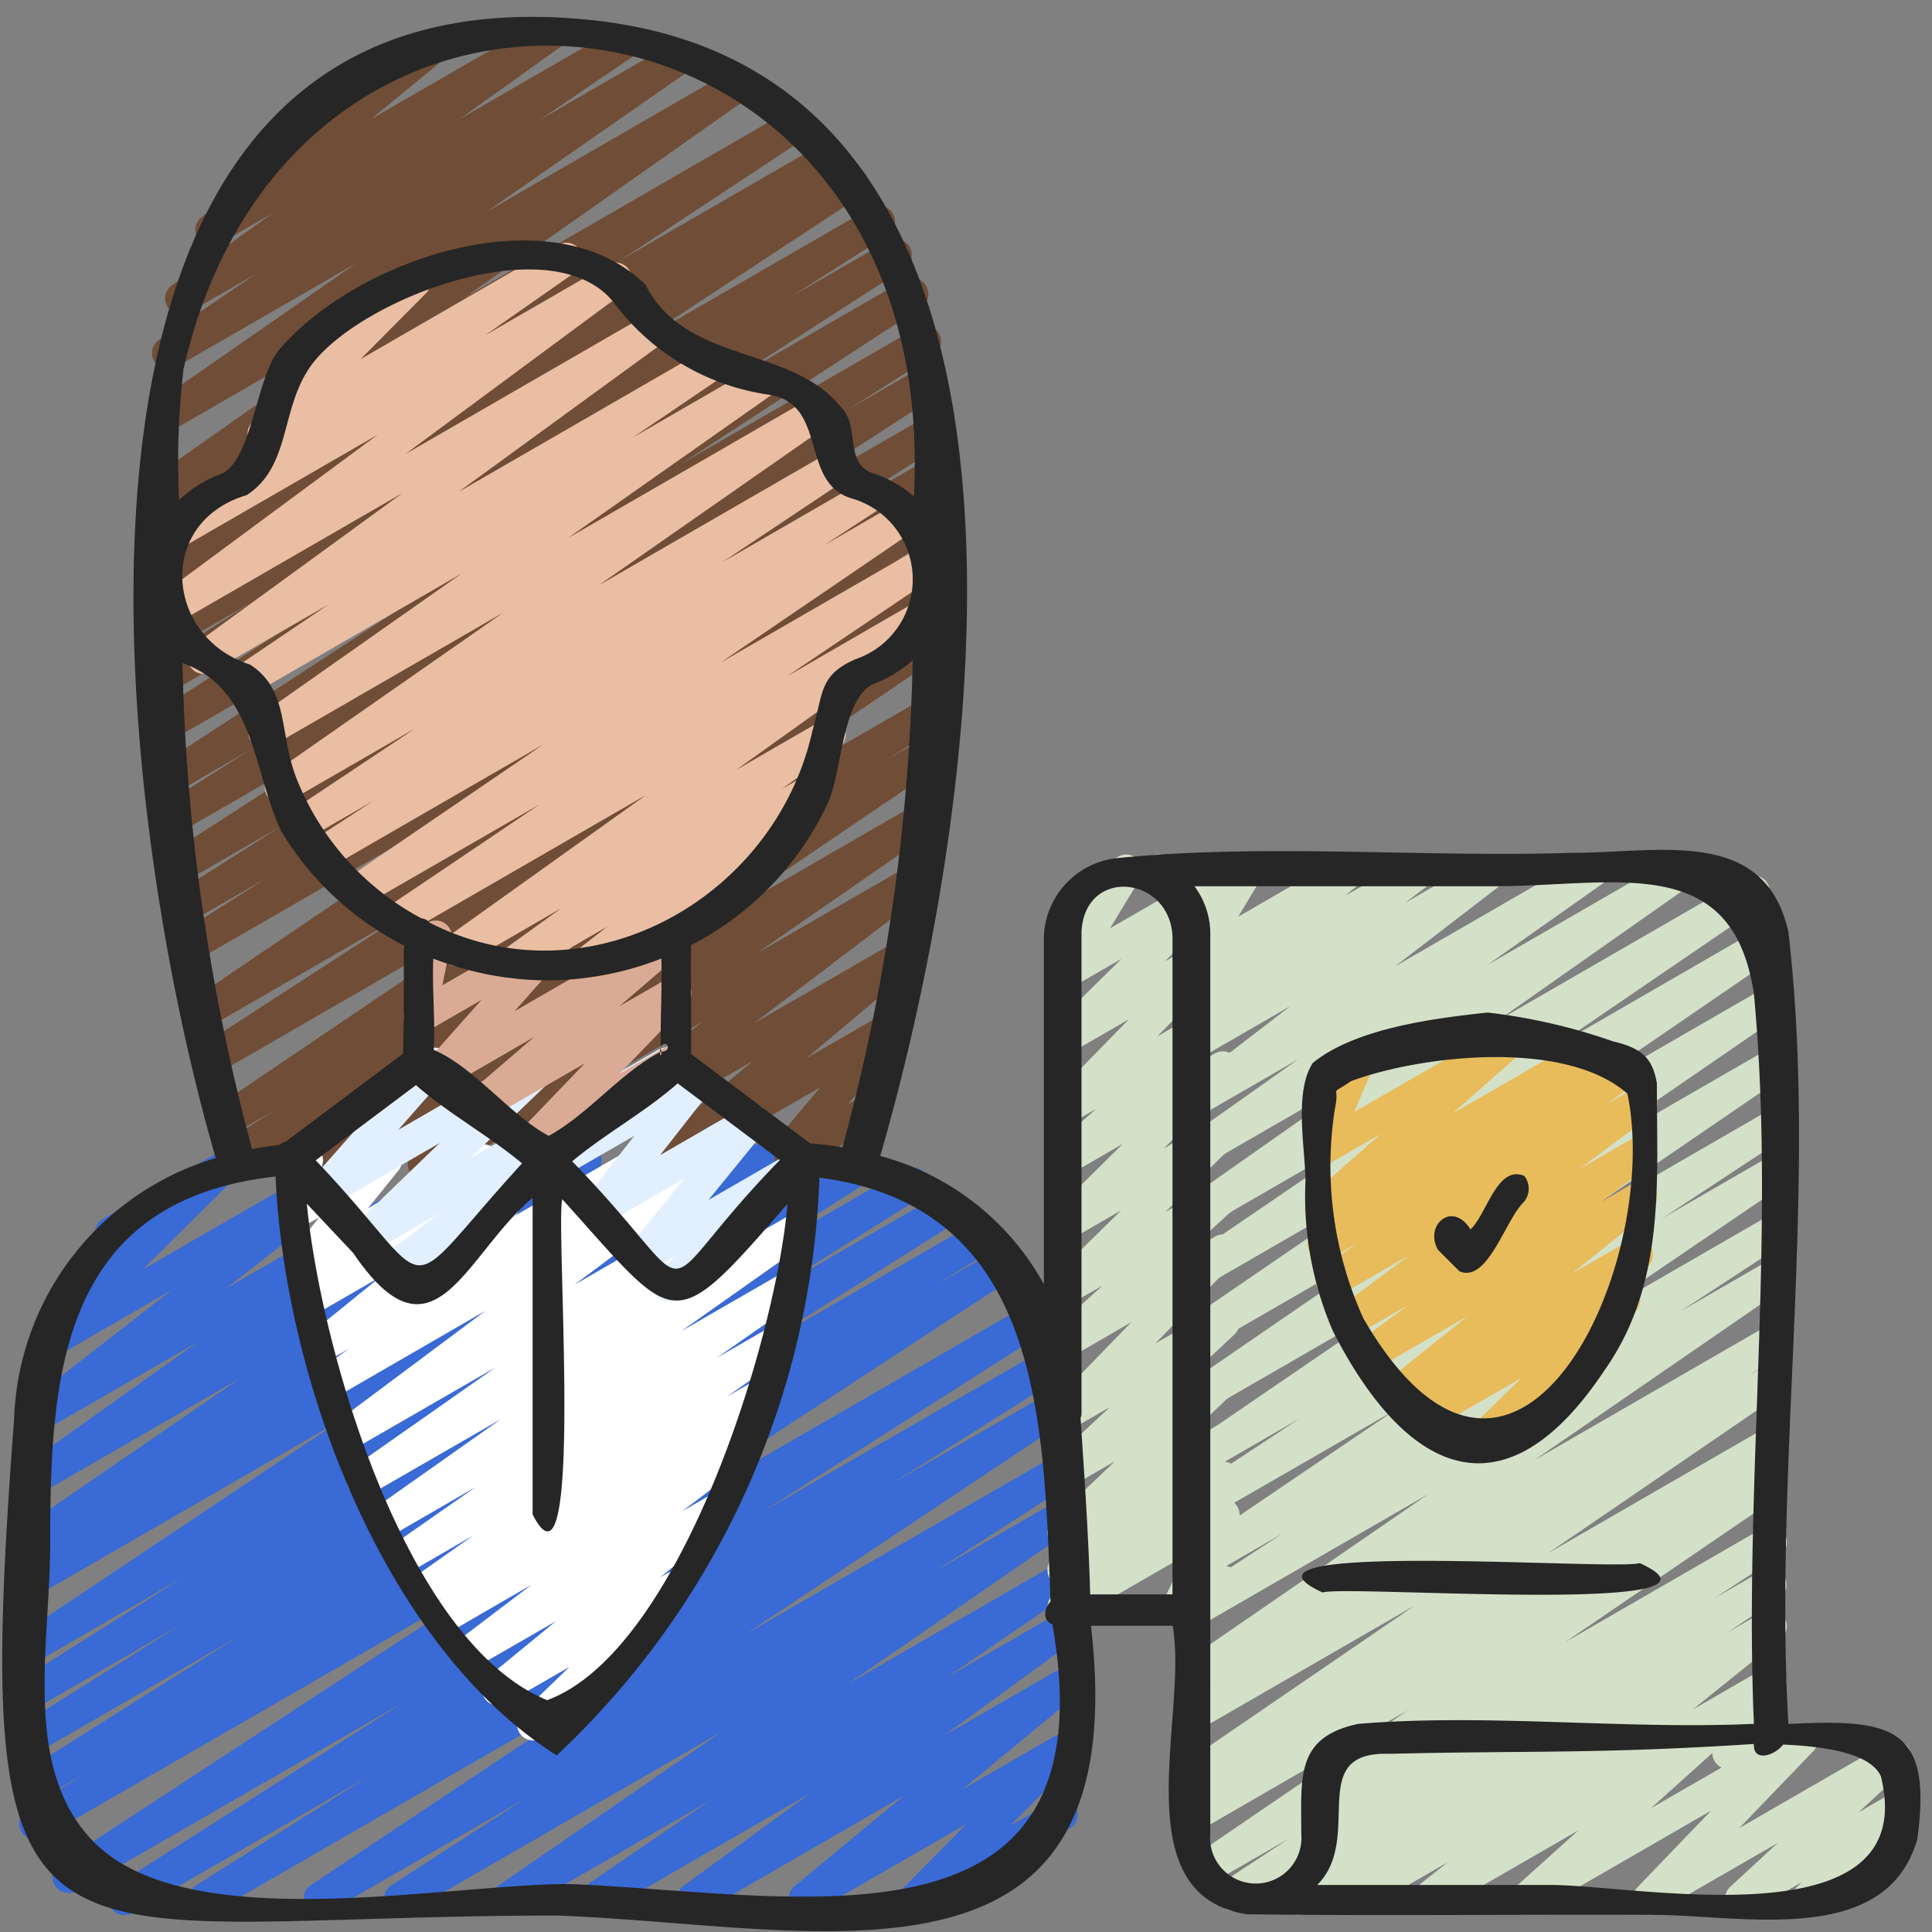 <?xml version="1.0" encoding="UTF-8"?> <svg xmlns="http://www.w3.org/2000/svg" xmlns:xlink="http://www.w3.org/1999/xlink" version="1.1" width="512" height="512" x="0" y="0" viewBox="0 0 60 60" style="enable-background:new 0 0 512 512" xml:space="preserve" class=""><rect x="0" y="0" width="60" height="60" fill="#808080" stroke="none"/><g><path fill="#704d36" d="M10.076 36.658a.5.5 0 0 1-.281-.914l7.384-5.015-9.631 5.561a.5.5 0 0 1-.518-.854l1.556-.989-1.339.773a.5.5 0 0 1-.53-.847L17 27.423l-10.213 5.9a.5.5 0 0 1-.522-.852l6.18-4.007L6.487 31.9a.5.5 0 0 1-.53-.846l11.272-7.642-11.106 6.407a.5.5 0 0 1-.518-.854l2.708-1.718-2.366 1.366a.5.5 0 0 1-.518-.854L8.8 25.616l-3.012 1.739a.5.5 0 0 1-.521-.852l6.712-4.34-6.353 3.667a.5.5 0 0 1-.518-.855l2.68-1.7-2.27 1.311A.5.5 0 0 1 5 23.737l7.472-4.867-7.066 4.076a.5.5 0 0 1-.52-.852l5.386-3.47-4.935 2.849a.5.5 0 0 1-.519-.855l3.035-1.934L5.3 20.157a.5.5 0 0 1-.525-.85l6.834-4.488-6.329 3.655a.5.5 0 0 1-.517-.856l.415-.263a.5.5 0 0 1-.423-.894l5.75-3.795-5.225 3.016a.5.5 0 0 1-.538-.842l8.846-6.23-8.307 4.8a.5.5 0 0 1-.535-.843l6.33-4.4-5.619 3.239a.5.5 0 0 1-.531-.845l3.01-2.047L5.875 9.7a.5.5 0 0 1-.541-.839l3.157-2.256-1.678.969a.5.5 0 0 1-.568-.818L8.921 4.55a.492.492 0 0 1-.321-.237.5.5 0 0 1 .182-.682L13 1.2a.5.5 0 0 1 .568.819L11.523 3.7 16.891.6a.5.5 0 0 1 .541.838L14.272 3.7 19.209.852a.5.5 0 0 1 .531.845l-3 2.039 4.154-2.4a.5.5 0 0 1 .535.843L15.1 6.585l7.609-4.394a.5.5 0 0 1 .538.842L14.4 9.261l10.089-5.824a.5.5 0 0 1 .526.849l-5.755 3.8 6.284-3.628a.5.5 0 0 1 .518.856l-.166.1.31-.179a.5.5 0 0 1 .524.851l-6.84 4.494 7.147-4.126a.5.5 0 0 1 .519.855l-3.033 1.933 3.055-1.763a.5.5 0 0 1 .521.852l-5.373 3.461L28.08 8.7a.5.5 0 0 1 .523.852l-7.48 4.872 7.357-4.247a.5.5 0 0 1 .518.855l-2.668 1.69 2.325-1.342a.5.5 0 0 1 .522.852l-6.7 4.335 6.247-3.606a.5.5 0 0 1 .518.854l-3.384 2.151 2.866-1.654a.5.5 0 0 1 .517.854L26.512 16.9l2.208-1.28a.5.5 0 0 1 .53.847L17.983 24.1l10.734-6.2a.5.5 0 0 1 .522.853l-6.188 4.011 5.643-3.257a.5.5 0 0 1 .531.846l-10.276 6.956 9.663-5.579a.5.5 0 0 1 .518.855l-1.549.984.954-.55a.5.5 0 0 1 .531.846l-7.384 5.015 6.687-3.86a.5.5 0 0 1 .534.843l-5.424 3.756 4.683-2.7a.5.5 0 0 1 .553.831l-5.293 4.025 4.41-2.546a.5.5 0 0 1 .571.815l-3.359 2.821 2.378-1.373a.5.5 0 0 1 .634.754L26.335 34.3l.513-.3a.5.5 0 0 1 .5.865l-2.962 1.71a.5.5 0 0 1-.634-.754l1.721-2.052L20.6 36.58a.5.5 0 0 1-.572-.815l3.359-2.82-6.3 3.639a.5.5 0 0 1-.553-.831l5.295-4.026-8.42 4.861a.5.5 0 0 1-.534-.844l5.425-3.758-7.976 4.605a.494.494 0 0 1-.248.067Z" opacity="1" data-original="#704d36"></path><path fill="#396ad5" d="M12.426 59.47a.5.5 0 0 1-.272-.92l4.17-2.7-6.156 3.55a.5.5 0 0 1-.527-.848l10.077-6.715L6.616 59.4a.5.5 0 0 1-.517-.855l5.331-3.369L4.125 59.4a.5.5 0 0 1-.519-.855l8.935-5.686-10.172 5.867a.5.5 0 0 1-.523-.851L16.1 48.547 1.353 57.06a.5.5 0 0 1-.514-.86l1.884-1.167-1.443.833a.5.5 0 0 1-.516-.855l6.659-4.2-6.143 3.551a.5.5 0 0 1-.516-.855l4.877-3.067-4.361 2.517a.5.5 0 0 1-.517-.857l4.917-3.11-4.4 2.54a.5.5 0 0 1-.528-.848l9.871-6.6-9.343 5.397a.5.5 0 0 1-.518-.855l1.006-.641-.488.282a.5.5 0 0 1-.533-.845l6.717-4.62-6.184 3.57a.5.5 0 0 1-.54-.84l5.409-3.857-4.869 2.81a.5.5 0 0 1-.557-.827l4.61-3.594L1.6 42.219a.5.5 0 0 1-.6-.788l2.76-2.743-.069.039a.5.5 0 0 1-.5-.866l3.409-1.97a.5.5 0 0 1 .647.129.5.5 0 0 1-.045.659l-2.765 2.745 6.628-3.824a.5.5 0 0 1 .558.827l-4.609 3.592 7.658-4.419a.5.5 0 0 1 .54.84L9.8 40.3l8.135-4.7a.5.5 0 0 1 .534.844l-6.72 4.621 9.473-5.465a.5.5 0 0 1 .518.854l-1.006.641 2.59-1.5a.5.5 0 0 1 .528.848l-9.866 6.597 12.535-7.24a.5.5 0 0 1 .518.855l-4.926 3.116 5.969-3.445a.5.5 0 0 1 .517.856l-4.866 3.059 5.567-3.213a.5.5 0 0 1 .516.856l-6.66 4.2 7.211-4.163a.5.5 0 0 1 .514.857l-1.9 1.177 2.1-1.212a.5.5 0 0 1 .523.851l-14.249 9.325 14.713-8.494a.5.5 0 0 1 .519.854l-8.936 5.688 8.874-5.123a.5.5 0 0 1 .518.855l-5.334 3.371 4.991-2.882a.5.5 0 0 1 .527.848l-10.074 6.715 9.567-5.522a.5.5 0 0 1 .521.852l-4.175 2.7 3.654-2.108a.5.5 0 0 1 .534.844L26.329 52.3l6.391-3.69a.5.5 0 0 1 .533.845l-3.83 2.626 3.3-1.9a.5.5 0 0 1 .545.836L29.324 53.9l3.4-1.962a.5.5 0 0 1 .568.817l-3.4 2.815 2.832-1.634a.5.5 0 0 1 .606.783l-1.951 1.979 1.321-.768a.5.5 0 1 1 .5.865L28.679 59.4a.5.5 0 0 1-.607-.783l1.949-1.978-4.783 2.761a.5.5 0 0 1-.568-.817l3.4-2.816-6.293 3.633a.5.5 0 0 1-.545-.836l3.944-2.882-6.442 3.718a.5.5 0 0 1-.533-.844l3.834-2.629-6.016 3.473a.5.5 0 0 1-.535-.844l6.926-4.775-9.734 5.619a.5.5 0 0 1-.25.07Z" opacity="1" data-original="#34498c" class=""></path><path fill="#d3e1c9" d="M36.552 50.479a.5.5 0 0 1-.448-.721l.716-1.458-3.54 2.043a.5.5 0 0 1-.564-.822l.332-.268a.5.5 0 0 1-.333-.889l.336-.271a.519.519 0 0 1-.421-.2.5.5 0 0 1 .056-.662l1.936-1.848-1.342.774a.5.5 0 0 1-.592-.8l1.778-1.657-1.186.684a.5.5 0 0 1-.609-.78l2.461-2.539-1.852 1.069a.5.5 0 0 1-.587-.8l1.544-1.408-.957.552a.5.5 0 0 1-.6-.789l2.14-2.1-1.54.889a.5.5 0 0 1-.6-.788l2.187-2.165-1.586.917a.5.5 0 0 1-.583-.806l1.336-1.194-.753.434a.5.5 0 0 1-.607-.782l2.389-2.442-1.782 1.03a.5.5 0 0 1-.6-.789l2.148-2.116-1.548.894a.5.5 0 0 1-.677-.692l.933-1.536a.5.5 0 0 1-.469-.882l1.659-.957a.5.5 0 0 1 .677.692l-.931 1.533 3.249-1.875a.5.5 0 0 1 .6.789l-2.145 2.113 1.547-.894a.5.5 0 0 1 .607.782l-2.391 2.443 1.787-1.032a.5.5 0 0 1 .583.806l-1.336 1.189.755-.435a.5.5 0 0 1 .6.788l-2.187 2.164 1.587-.917a.5.5 0 0 1 .6.789l-2.14 2.1 1.542-.891a.5.5 0 0 1 .587.8l-1.544 1.409.959-.554a.5.5 0 0 1 .61.781l-2.461 2.538 1.854-1.071a.5.5 0 0 1 .592.8l-1.777 1.663 1.187-.685a.5.5 0 0 1 .595.794L36.4 45.075l1.347-.777a.5.5 0 0 1 .566.821l-.335.271a.553.553 0 0 1 .433.216.5.5 0 0 1-.1.672l-.331.268a.55.55 0 0 1 .359.135.5.5 0 0 1 .106.586l-.716 1.456.021-.012a.5.5 0 1 1 .5.865l-1.447.835a.49.49 0 0 1-.251.068Z" opacity="1" data-original="#9ebbce" class=""></path><path fill="#d3e1c9" d="M40.311 59.47a.5.5 0 0 1-.278-.916l1.616-1.076-3.1 1.791a.5.5 0 0 1-.525-.851l2.004-1.318-2.428 1.4a.5.5 0 0 1-.533-.846l6.658-4.543-6.445 3.725a.5.5 0 0 1-.52-.853l.829-.535-.309.178a.5.5 0 0 1-.532-.846l7.187-4.919L37.28 53.7a.5.5 0 0 1-.521-.852l.9-.58-.378.217a.5.5 0 0 1-.533-.844l7.611-5.241-7.079 4.086a.5.5 0 0 1-.524-.85l3.067-2.009L37.28 49.1a.5.5 0 0 1-.531-.847l6.565-4.455-6.034 3.478a.5.5 0 0 1-.524-.85l3.61-2.375-3.086 1.781a.5.5 0 0 1-.532-.846l7.167-4.9-6.635 3.83a.5.5 0 0 1-.533-.845l7.424-5.1-6.891 3.974a.5.5 0 0 1-.532-.844l7.215-4.942-6.683 3.858a.5.5 0 0 1-.532-.846l6.472-4.417-5.94 3.429a.5.5 0 0 1-.537-.842l6.069-4.266-5.532 3.194a.5.5 0 0 1-.539-.841l3.571-2.528-3.032 1.75a.5.5 0 0 1-.554-.829l3.357-2.582-2.8 1.617a.5.5 0 0 1-.552-.831l.8-.606-.247.141a.5.5 0 0 1-.57-.816l.5-.418a.5.5 0 0 1-.608-.724l.706-1.178-.231.133a.5.5 0 0 1-.642-.123l-.634-.8a.528.528 0 0 1-.453-.251.5.5 0 0 1 .184-.683l.181-.1a.5.5 0 0 1 .641.124l.6.757 1.526-.88a.5.5 0 0 1 .678.689l-.706 1.178 3.23-1.868a.5.5 0 0 1 .57.816l-.474.4 2.1-1.212a.5.5 0 0 1 .553.831l-.8.607 2.493-1.442a.5.5 0 0 1 .555.829l-3.356 2.581 5.907-3.41a.5.5 0 0 1 .539.84L46.2 29.963l5.832-3.363a.5.5 0 0 1 .537.841L46.5 31.705l7.708-4.45a.5.5 0 0 1 .532.846l-6.47 4.417 6.449-3.724a.5.5 0 0 1 .532.845l-7.216 4.942 6.686-3.859a.5.5 0 0 1 .533.844l-7.425 5.1 6.894-3.979a.5.5 0 0 1 .532.845l-7.165 4.9 6.634-3.831a.5.5 0 0 1 .524.851l-3.616 2.379 3.093-1.785a.5.5 0 0 1 .531.846L48.7 41.349l6.031-3.482a.5.5 0 0 1 .524.851l-3.076 2.012 2.55-1.471a.5.5 0 0 1 .533.845l-7.613 5.244 7.081-4.088a.5.5 0 0 1 .522.852l-.894.576.373-.214a.5.5 0 0 1 .533.845l-7.185 4.917 6.653-3.84a.5.5 0 0 1 .521.852l-.838.541.318-.184a.5.5 0 0 1 .533.846L48.606 51l6.129-3.538a.5.5 0 0 1 .525.851l-2.015 1.321 1.491-.86a.5.5 0 0 1 .528.848l-1.619 1.077 1.092-.63a.5.5 0 0 1 .565.822l-2.732 2.2 2.168-1.251a.5.5 0 0 1 .678.691l-.395.655a.5.5 0 0 1 .218.931l-1.311.757a.5.5 0 0 1-.678-.691l.306-.506-6.046 3.49a.5.5 0 0 1-.565-.821l2.733-2.2-9.117 5.254a.5.5 0 0 1-.25.07Z" opacity="1" data-original="#bfdbf0" class=""></path><path fill="#d3e1c9" d="M44.334 59.47a.5.5 0 0 1-.312-.892l.934-.741-2.713 1.563a.5.5 0 0 1-.657-.142.5.5 0 0 1 .08-.669l1.722-1.489-2.458 1.423a.5.5 0 0 1-.6-.794l1.243-1.188-.3.171a.5.5 0 0 1-.689-.67l.455-.842a.5.5 0 0 1-.213-.932L42 53.6a.5.5 0 0 1 .69.671l-.375.7 2.362-1.371a.5.5 0 0 1 .595.794l-1.242 1.185 3.433-1.979a.5.5 0 0 1 .577.811L46.317 55.9l3.983-2.3a.5.5 0 0 1 .561.824l-.933.741 2.713-1.565a.5.5 0 0 1 .584.8l-1.949 1.753 4.432-2.553a.5.5 0 0 1 .61.779l-2.3 2.392 4.59-2.65a.5.5 0 0 1 .589.8l-1.48 1.364 1-.58a.5.5 0 0 1 .6.786l-.369.369a.5.5 0 0 1 .229.933L56.4 59.4a.5.5 0 0 1-.647-.128.5.5 0 0 1 .042-.658l.158-.158-1.636.944a.5.5 0 0 1-.588-.8l1.481-1.365-3.757 2.165a.5.5 0 0 1-.61-.779l2.3-2.392-5.492 3.171a.5.5 0 0 1-.584-.8l1.949-1.753-4.432 2.553a.493.493 0 0 1-.25.07Z" opacity="1" data-original="#9ebbce" class=""></path><path fill="#e8bc5b" d="M45.781 45.429a.5.5 0 0 1-.349-.858l1.817-1.777-2.773 1.6a.5.5 0 0 1-.552-.832l.162-.123-.411.238a.5.5 0 0 1-.564-.823l2.467-1.982-2.856 1.649a.5.5 0 0 1-.548-.834l1.564-1.163-1.634.944a.5.5 0 0 1-.549-.834L43.8 38.96l-2.19 1.264a.5.5 0 0 1-.541-.839l1.069-.768-.782.451a.5.5 0 0 1-.543-.838l.308-.221a.5.5 0 0 1-.426-.866l2.177-1.921-1.6.921a.5.5 0 0 1-.711-.627l.608-1.44a.508.508 0 0 1-.563-.233.5.5 0 0 1 .183-.683l1.157-.668a.5.5 0 0 1 .711.627l-.6 1.414 4.643-2.676a.5.5 0 0 1 .581.808l-2.177 1.921 3.829-2.21a.5.5 0 0 1 .543.838l-.1.069L50.4 32.7a.5.5 0 0 1 .541.839l-1.064.764.848-.489a.5.5 0 0 1 .549.833l-2.253 1.673 1.7-.98a.5.5 0 0 1 .548.834l-1.562 1.161 1.014-.585a.5.5 0 0 1 .563.822l-2.469 1.984 1.776-1.025a.5.5 0 0 1 .552.831l-.682.516a.5.5 0 0 1 .325.856l-2.252 2.2a.492.492 0 0 1 .3.231.5.5 0 0 1-.183.683l-2.617 1.51a.49.49 0 0 1-.253.071Z" opacity="1" data-original="#e8bc5b" class=""></path><path fill="#ffffff" d="M16.559 54.051a.5.5 0 0 1-.348-.86l1.473-1.424L15.72 52.9a.5.5 0 0 1-.568-.819l2.111-1.732-2.5 1.441a.5.5 0 0 1-.552-.831l2.3-1.746-2.567 1.487a.5.5 0 0 1-.536-.843l.32-.222-.361.208A.5.5 0 0 1 12.83 49l1.863-1.311-1.948 1.125a.5.5 0 0 1-.536-.842l2.558-1.787-2.621 1.515a.5.5 0 0 1-.538-.841l3.947-2.786-4.015 2.313a.5.5 0 0 1-.54-.842l4.383-3.074-4.4 2.537a.5.5 0 0 1-.549-.833l4.644-3.468-4.628 2.676a.5.5 0 0 1-.539-.841l.939-.664-.7.406a.5.5 0 0 1-.565-.821l2.235-1.812-2.013 1.163a.5.5 0 0 1-.562-.824l.283-.226a.5.5 0 0 1-.56-.784l.947-1.174-.525.3a.5.5 0 0 1-.737-.547l.187-.787a.5.5 0 0 1-.052-.891l.492-.28a.5.5 0 0 1 .737.548l-.122.516 1.842-1.064a.5.5 0 0 1 .64.746l-.948 1.176 3.33-1.922a.5.5 0 0 1 .561.823l-.241.193L16.84 35.6a.5.5 0 0 1 .564.821l-2.241 1.813 4.563-2.634a.5.5 0 0 1 .539.84l-.936.663 2.6-1.5a.5.5 0 0 1 .548.833L17.839 39.9l6.871-3.966a.5.5 0 0 1 .537.841l-4.387 3.076 3.7-2.133a.5.5 0 0 1 .538.841l-3.945 2.784 3.124-1.8a.5.5 0 0 1 .537.843l-2.555 1.785 1.652-.953a.5.5 0 0 1 .537.842l-1.861 1.308.863-.5a.5.5 0 0 1 .536.843l-.833.58a.488.488 0 0 1 .447.223.5.5 0 0 1-.116.675l-2.3 1.746.864-.5a.5.5 0 0 1 .567.819L20.5 48.989l.2-.117a.5.5 0 0 1 .6.792l-2.362 2.284a.5.5 0 0 1-.048.835l-2.078 1.2a.493.493 0 0 1-.253.068Z" opacity="1" data-original="#ffffff"></path><path fill="#e1efff" d="M20.754 40.408a.5.5 0 0 1-.339-.868l.594-.545-.86.5a.5.5 0 0 1-.637-.748l1.756-2.156-2.5 1.445a.5.5 0 0 1-.644-.741l1.576-2.023-2.3 1.327a.5.5 0 0 1-.5-.866l4.535-2.618a.5.5 0 0 1 .644.741L20.5 35.874l2.622-1.514a.5.5 0 0 1 .638.748l-1.757 2.157 2.424-1.4a.5.5 0 0 1 .589.8l-2.611 2.4a.5.5 0 0 1-.223.593L21 40.341a.489.489 0 0 1-.246.067Z" opacity="1" data-original="#e1efff"></path><path fill="#e1efff" d="M12.211 39.886a.5.5 0 0 1-.3-.9L13.7 37.65l-2.128 1.228a.5.5 0 0 1-.6-.792L13.65 35.5l-3.418 1.973a.5.5 0 0 1-.625-.763l1.7-1.926a.5.5 0 0 1-.214-.931l2.168-1.253a.5.5 0 0 1 .625.762l-1.517 1.725 4.312-2.487a.5.5 0 0 1 .6.792L14.6 35.975l5.861-3.383a.5.5 0 0 1 .55.833l-4.948 3.7.014.025a.5.5 0 0 1-.182.683l-3.431 1.981a.493.493 0 0 1-.253.072Z" opacity="1" data-original="#e1efff"></path><path fill="#daab94" d="M16.435 36.041a.5.5 0 0 1-.361-.847l2.09-2.172-3.064 1.769a.5.5 0 0 1-.577-.812l2.064-1.773-2.787 1.611a.5.5 0 0 1-.624-.764l1.778-2-1.67.964a.5.5 0 0 1-.74-.532l.329-1.632a.5.5 0 0 1-.089-.907l.5-.291a.5.5 0 0 1 .74.532l-.285 1.413 3.39-1.957a.5.5 0 0 1 .624.764l-1.778 2 4.745-2.739a.5.5 0 0 1 .576.812l-2.064 1.773 1.494-.861a.5.5 0 0 1 .61.779l-2.089 2.17 1.484-.857a.5.5 0 1 1 .5.866l-4.546 2.626a.491.491 0 0 1-.25.065Z" opacity="1" data-original="#daab94" class=""></path><path fill="#eabea3" d="M15.933 30.4a.5.5 0 0 1-.292-.905l1.786-1.287-3 1.734a.5.5 0 0 1-.541-.839l6.179-4.414-7.544 4.355a.5.5 0 0 1-.53-.847l4.762-3.212L11.3 28.13a.5.5 0 0 1-.531-.846l6.1-4.162-6.669 3.851a.5.5 0 0 1-.523-.852l1.908-1.244-2.02 1.165a.5.5 0 0 1-.527-.849l3.841-2.562-3.9 2.252a.5.5 0 0 1-.537-.843l7.185-5.013-7.17 4.139a.5.5 0 0 1-.538-.842l6.411-4.509-6.4 3.7a.5.5 0 0 1-.531-.847l2.8-1.893-3.626 2.089a.5.5 0 0 1-.544-.837l6.471-4.714-7.053 4.072a.5.5 0 0 1-.547-.835l6.83-5.05-6.1 3.521a.5.5 0 0 1-.537-.842l3.162-2.214a.486.486 0 0 1-.464-.191.5.5 0 0 1 .042-.657l2.049-2.059-.037.021a.5.5 0 1 1-.5-.865l3.293-1.9a.5.5 0 0 1 .6.785L11.2 11.153 17.347 7.6a.5.5 0 0 1 .537.841l-2.816 1.971 3.8-2.194a.5.5 0 0 1 .547.835l-6.831 5.052 7.58-4.376a.5.5 0 0 1 .544.837l-6.473 4.715 7.674-4.43a.5.5 0 0 1 .53.847l-2.789 1.891 3.87-2.234a.5.5 0 0 1 .538.842l-6.418 4.514 7.593-4.384a.5.5 0 0 1 .537.843l-7.182 5.011 7.159-4.133a.5.5 0 0 1 .527.848l-3.838 2.562 4.533-2.617a.5.5 0 0 1 .523.851l-1.9 1.242 2.369-1.368a.5.5 0 0 1 .531.846l-6.11 4.165 6.275-3.622a.5.5 0 0 1 .53.847l-4.759 3.21 4.072-2.355a.5.5 0 0 1 .541.84l-6.181 4.415 2.663-1.537a.5.5 0 0 1 .542.838L24.287 24.5l.706-.407a.5.5 0 0 1 .555.829L24.1 26.029a.5.5 0 0 1 .21.931l-5.795 3.346a.5.5 0 0 1-.555-.829l.9-.7-2.682 1.549a.494.494 0 0 1-.245.074Z" opacity="1" data-original="#eabea3" class=""></path><path fill="#262626" d="M20.537 32.668a1.388 1.388 0 0 1-.018-.151.513.513 0 0 0-.021.165Z" opacity="1" data-original="#262626" class=""></path><path fill="#262626" d="M.438 44.067C-.956 62.55.977 59.493 17.3 59.489c8.132.3 17.992 3.084 16.58-9h2.537c.5 2.752-1.588 8.355 2.309 8.96 4.193.055 8.4 0 12.6.019 2.757 0 7.227 1.03 8.214-2.333.494-3.535-.8-3.756-4-3.595-.461-8.069.934-16.618 0-24.6-.733-3.278-4-2.455-6.681-2.455-4.682.151-9.544-.3-14.141.162a2.549 2.549 0 0 0-2.3 2.429v10.807a8.217 8.217 0 0 0-5.082-3.983C30.33 25.59 34.149 2.287 18.375.625-.068-1.318 3.569 25.208 6.7 35.964a8.759 8.759 0 0 0-6.262 8.103Zm57.975 11.1c1.278 5.172-7.486 3.383-10.247 3.372h-7.259c1.47-1.466-.4-4.165 2.246-4.072 4.217-.106 6.4.012 11.316-.306-.033.549.6.4.91.018 1.501.065 2.731.321 3.034.985Zm-3.944-24.3c.7 7.439-.319 15.188 0 22.669-4.056.182-8.253-.332-12.283 0-1.957.412-1.773 1.651-1.773 3.425a1.419 1.419 0 1 1-2.826-.029v-28a2.488 2.488 0 0 0-.492-1.409h9.29c3.798 0 7.423-1.103 8.084 3.344ZM33.587 43.932v-15c.108-2.016 2.725-1.736 2.826.136v20.447h-2.556c-.055-1.9-.187-3.782-.3-5.482a.375.375 0 0 0 .03-.101ZM25.2 35.511h-.037l-3.7-2.778c.014-1.117-.015-2.26 0-3.382a9.456 9.456 0 0 0 4.237-4.389c.455-.969.427-3.154 1.375-3.7a4.013 4.013 0 0 0 1.269-.756 62.411 62.411 0 0 1-2.18 15.123c-.309-.05-.63-.092-.964-.118ZM7.767 20.64c-2.64-.842-2.934-4.425-.105-5.264 1.385-.9 1.035-2.694 2-4.026 1.494-2.054 7.405-4.327 9.364-2a7.3 7.3 0 0 0 4.8 2.9c1.924.242.978 2.748 2.628 3.23a2.616 2.616 0 0 1 .123 4.989c-1.151.5-1 1.052-1.349 2.237-1.159 5.2-6.971 8.475-11.9 5.94a.341.341 0 0 0-.239-.125 8.438 8.438 0 0 1-3.893-4.377c-.535-1.406-.211-2.708-1.429-3.504Zm13.279 13.005 3.174 2.38c-4.336 4.449-2.083 4.535-6.45.041 1.038-.866 2.252-1.521 3.276-2.421Zm-4.028-3.2a9.679 9.679 0 0 0 3.522-.677c.022.923-.032 1.813-.021 2.746.159-.269.4.125.018.151a.318.318 0 0 1 0 .087l-.035.024c0-.034-.008-.069-.008-.1-1.252.665-2.226 1.929-3.454 2.6-1.2-.648-2.327-2.143-3.572-2.672.055-.944-.053-1.889-.012-2.834a9.9 9.9 0 0 0 3.562.678Zm-4.1 3.255c1.033.9 2.25 1.558 3.294 2.429-4.024 4.411-2.456 4.056-6.407-.094Zm-1.948 5.214c2.5 3.678 3.466.054 5.571-1.716v9.835c1.623 3.17.7-8.992.922-9.789 3.59 3.975 3.334 4.358 6.994.141C24.1 41.6 21.122 51.272 16.994 52.8 12.582 51 9.956 41.874 9.529 37.383ZM5.7 11.458c3.483-15.25 23.579-12.486 22.68 3.957a3.727 3.727 0 0 0-1.343-.744c-.806-.346-.327-1.433-.917-2.024-1.57-1.944-4.806-1.322-6.072-3.8-2.922-2.889-9.079-.777-11.436 2.086-.657.909-.789 3.243-1.68 3.759a3.964 3.964 0 0 0-1.371.835 24.717 24.717 0 0 1 .139-4.069Zm-.036 9.131c2.246.8 2.186 3.33 3.06 5.208a9.434 9.434 0 0 0 3.816 3.563c0 1.126.009 2.235-.023 3.362l-3.656 2.742a.363.363 0 0 0-.176.093c-.292.033-.577.076-.857.129a62.786 62.786 0 0 1-2.161-15.097Zm2.894 15.949c.28 6.368 3.39 14.6 8.731 17.977a25.833 25.833 0 0 0 8.159-17.942c6.905.9 6.958 7.516 7.178 13.161-.213.237-.249.594.057.711C34.544 61.034 24.749 58.8 17.7 58.51c-3.961 0-11.918 1.676-14.821-1.342-2.2-2.281-1.321-6.094-1.321-9.2.004-5.156.264-10.681 7-11.43Z" opacity="1" data-original="#262626" class=""></path><path fill="#262626" d="M41.4 41.351c2.237 4.37 5.277 5.927 8.418 1.222 1.91-2.709 1.637-5.8 1.637-8.935-.143-.85-.549-1.1-1.367-1.3a18.1 18.1 0 0 0-3.888-.893c-1.669.18-4.1.486-5.429 1.565-.592.9-.236 2.67-.228 3.647a10.579 10.579 0 0 0 .857 4.694Zm.055-6.909c.177-.815-.229-.365.5-.865 2.114-.789 6.624-1.335 8.587.389 1.1 5.383-3.5 15.075-8.2 6.98a11.446 11.446 0 0 1-.886-6.504Z" opacity="1" data-original="#262626" class=""></path><path fill="#262626" d="M45.326 39.483c.89.369 1.429-1.632 2.009-2.164a.65.65 0 0 0 .005-.8c-.847-.352-1.163 1.188-1.672 1.661-.563-.907-1.45-.127-1.008.638ZM50.924 48.544c-.76.241-13.457-.733-9.848.912.76-.241 13.457.733 9.848-.912Z" opacity="1" data-original="#262626" class=""></path></g></svg> 